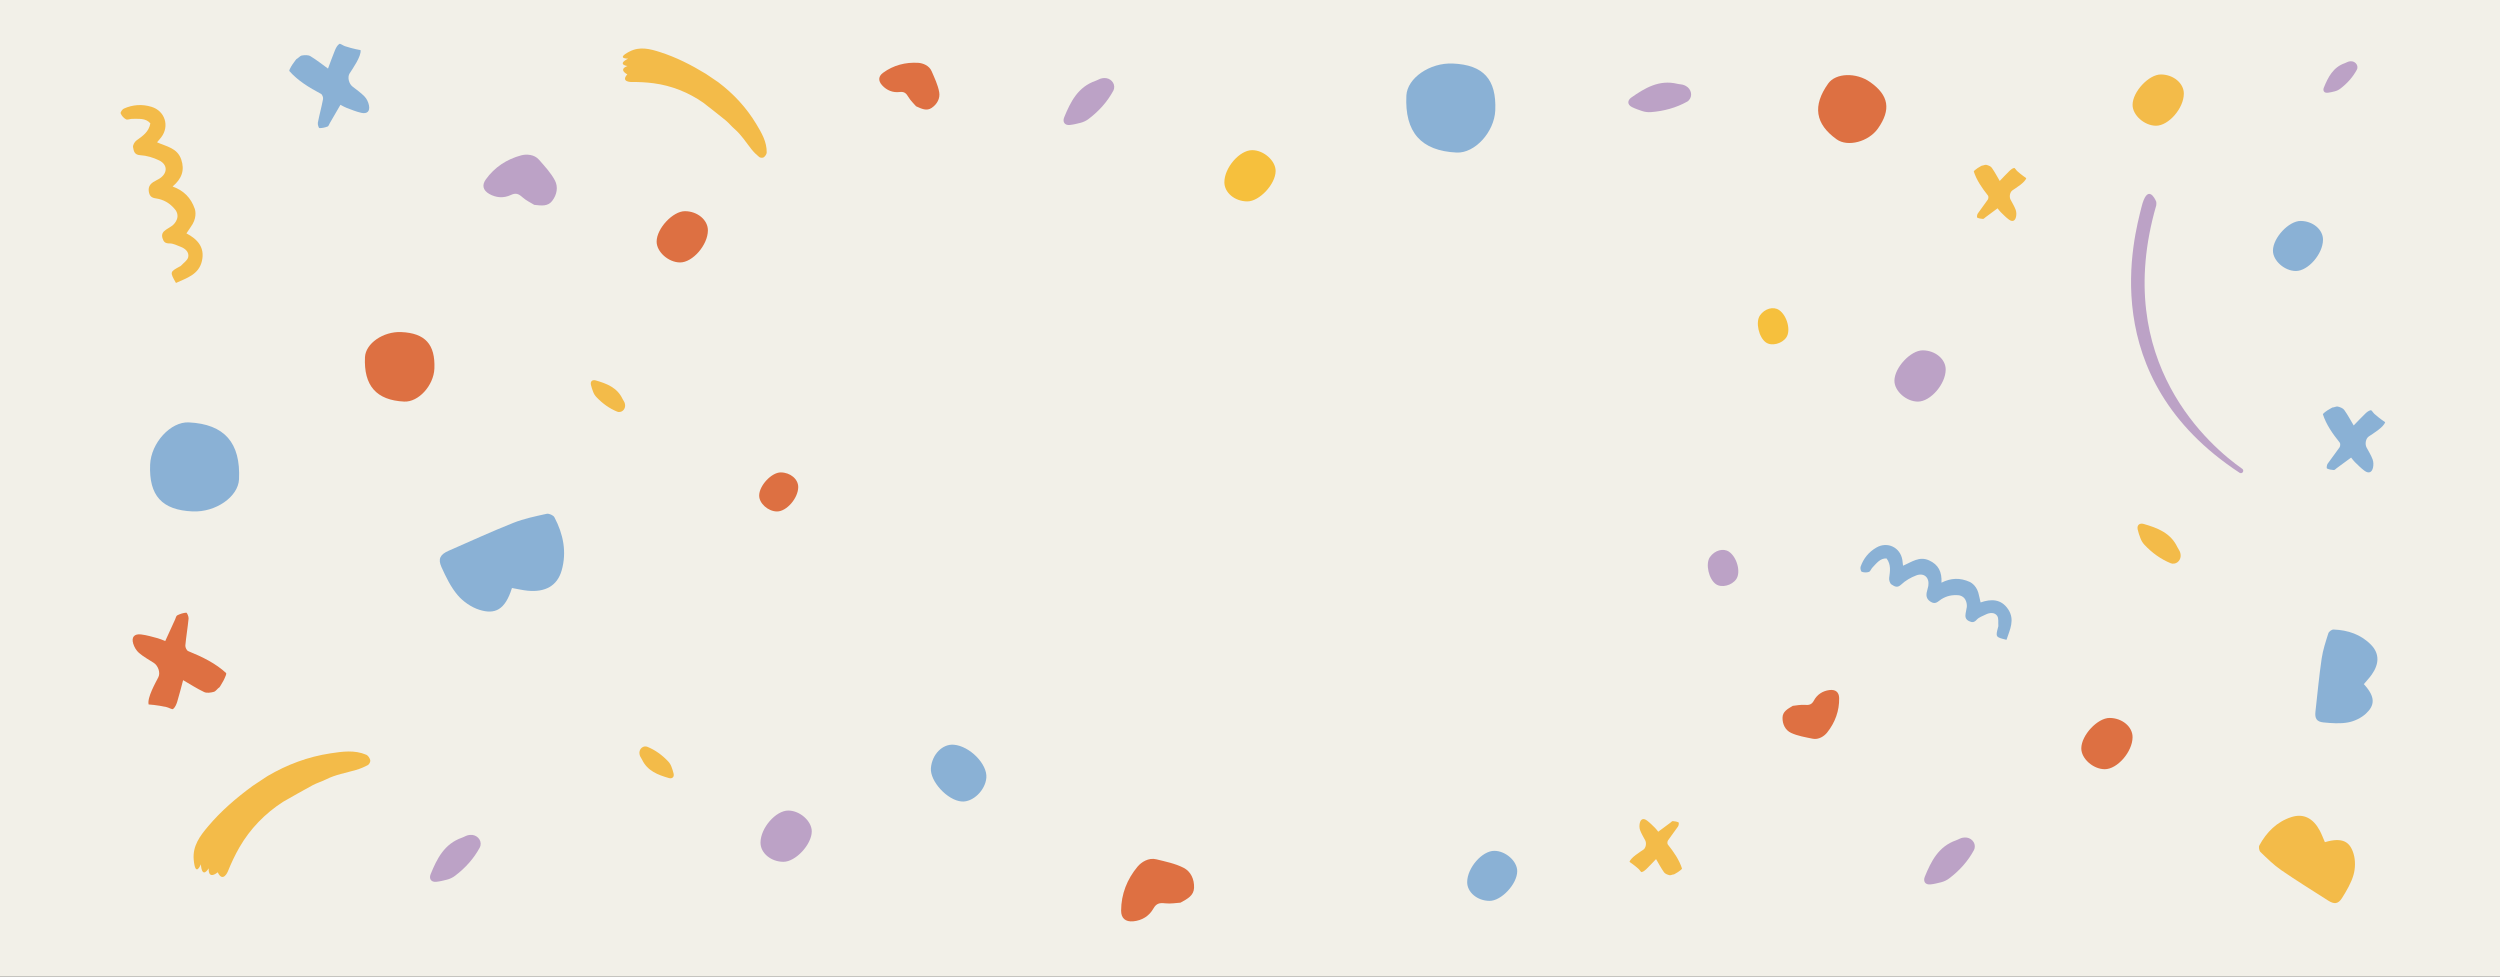 <svg width="2048" height="800" viewBox="0 0 2048 800" fill="none" xmlns="http://www.w3.org/2000/svg">
<rect x="0" y="0" width="2048" height="800" fill="#333333" stroke="none"/>
<g clip-path="url(#clip0_40_18)">
<rect width="2048" height="800" fill="#F2F0E8"/>
<path d="M158.691 704.305C157.655 692.902 163.916 684.709 170.529 676.883C181.181 664.254 193.361 653.815 207.015 643.784L219.141 635.761C219.159 635.747 219.176 635.733 219.201 635.729C235.205 626.322 252.299 619.936 270.647 617.151C280.49 615.662 290.468 614.182 300.061 618.299C301.56 618.941 302.892 621.041 303.319 622.72C303.61 623.854 302.54 626.09 301.454 626.685C298.343 628.384 294.99 629.788 291.588 630.778C283.389 633.153 274.896 634.537 267.149 638.458C263.583 640.266 259.646 641.371 256.136 643.25C248.202 647.499 240.421 652.039 231.988 656.798C231.97 656.812 231.946 656.817 231.928 656.83C217.224 666.27 204.854 679.003 196.135 694.146C192.578 700.33 189.454 706.93 186.611 714.007C186.611 714.007 182.614 723.541 178.338 714.572C178.338 714.572 170.61 721.391 170.94 711.341C170.94 711.341 165.545 720.733 164.544 708.031C164.512 708.027 160.079 719.536 158.691 704.305Z" fill="#F3BB49"/>
<path d="M515.579 42.279C524.138 37.807 532.54 40.057 540.769 42.699C554.041 46.948 566.096 53.092 578.308 60.517L588.461 67.395C588.478 67.405 588.494 67.414 588.506 67.432C600.985 76.89 611.459 88.169 619.527 101.584C623.852 108.782 628.213 116.087 628.085 124.892C628.066 126.268 626.856 127.981 625.684 128.854C624.893 129.445 622.805 129.329 621.993 128.673C619.667 126.793 617.495 124.63 615.63 122.295C611.143 116.663 607.333 110.485 601.786 105.703C599.23 103.503 597.103 100.788 594.509 98.654C588.646 93.832 582.605 89.223 576.183 84.176C576.167 84.166 576.155 84.148 576.139 84.139C564.052 75.705 550.146 70.15 535.534 68.217C529.568 67.43 523.417 67.115 516.985 67.172C516.985 67.172 508.265 67.118 513.885 60.901C513.885 60.901 506.084 57.066 514.027 54.093C514.027 54.093 504.969 52.904 514.553 48.042C514.546 48.016 504.146 48.257 515.579 42.279Z" fill="#F3BB49"/>
<path d="M1190.13 52.037C1215.28 53.142 1225.97 64.972 1224.93 90.378C1224.18 108.194 1208.14 125.725 1193.22 124.977C1164.09 123.552 1150.67 108.337 1152.1 78.298C1152.82 63.974 1171.26 51.218 1190.13 52.037Z" fill="#8AB1D5"/>
<path d="M1705 613.014C1705.06 602.269 1718.32 588.083 1728.24 588.139C1738.5 588.195 1747.06 595.358 1747 603.92C1746.94 615.84 1734.5 630.167 1724.21 630.139C1714.67 630.111 1704.94 621.436 1705 613.014Z" fill="#DD7042"/>
<path d="M1747 85.876C1747.06 75.131 1760.32 60.944 1770.24 61C1780.5 61.056 1789.06 68.219 1789 76.782C1788.94 88.702 1776.5 103.028 1766.21 103C1756.67 102.972 1746.94 94.298 1747 85.876Z" fill="#F3BB49"/>
<path d="M1405.7 478.566C1399.8 474.499 1396.97 461.865 1400.73 456.42C1404.62 450.79 1411.78 448.772 1416.47 452.02C1423.01 456.53 1426.23 468.768 1422.35 474.424C1418.75 479.663 1410.32 481.762 1405.7 478.566Z" fill="#BCA2C6"/>
<path d="M1446.7 280.566C1440.8 276.498 1437.97 263.864 1441.73 258.419C1445.62 252.789 1452.78 250.771 1457.47 254.019C1464.01 258.529 1467.23 270.767 1463.35 276.423C1459.75 281.662 1451.32 283.761 1446.7 280.566Z" fill="#F6C03D"/>
<path d="M1862 205.283C1862.05 194.794 1875 180.946 1884.69 181C1894.71 181.055 1903.05 188.047 1903 196.406C1902.94 208.042 1890.79 222.027 1880.75 222C1871.44 221.973 1861.95 213.505 1862 205.283Z" fill="#8AB1D5"/>
<path d="M1617.62 139.543C1617.36 139.763 1617.12 140.047 1616.91 140.432C1619.22 147.664 1623.66 154.035 1628.54 160.195C1629.09 160.891 1628.96 162.706 1628.41 163.522C1625.77 167.417 1622.8 171.102 1620.15 174.989C1619.56 175.85 1619.37 178.087 1619.71 178.261C1621.15 178.958 1622.85 179.26 1624.47 179.352C1625.1 179.388 1625.8 178.518 1626.45 178.032C1629.7 175.63 1632.94 173.22 1636.4 170.653C1637.29 171.744 1638.07 172.88 1639.04 173.825C1641.19 175.914 1643.28 178.114 1645.69 179.874C1648.53 181.955 1650.76 181.112 1651.52 177.674C1651.93 175.841 1651.89 173.66 1651.25 171.909C1650.2 169.021 1648.53 166.345 1647.07 163.595C1645.84 161.258 1646.46 157.381 1648.62 155.905C1651.2 154.145 1658.98 149.434 1659.91 145.923C1659.91 145.923 1656.23 143.549 1652.45 140.121C1651.54 139.296 1650.61 137.49 1649.98 137.6C1648.63 137.848 1647.3 138.902 1646.26 139.91C1643.5 142.577 1640.91 145.41 1638.18 148.233C1636.08 144.667 1634.1 140.882 1631.66 137.417C1630.79 136.188 1628.84 135.446 1627.23 135.052C1626.12 134.777 1624.76 135.684 1623.51 135.703L1622.8 136.069C1620.98 137.05 1619.21 138.177 1617.62 139.543Z" fill="#F3BB49"/>
<path d="M1596.87 719.522C1594.85 721.059 1592.54 722.166 1590.08 722.779C1587.21 723.491 1584.33 724.225 1581.42 724.518C1576.98 724.971 1575.33 721.822 1576.78 718.262C1581.97 705.551 1588.02 693.394 1602.39 688.392C1604.3 687.733 1606.1 686.469 1608.03 686.224C1608.48 686.158 1608.93 686.115 1609.38 686.086C1614.38 685.708 1618.71 690.016 1617.61 694.904C1617.5 695.433 1617.32 695.921 1617.07 696.376C1612.15 705.483 1605.35 713.073 1596.87 719.522Z" fill="#BCA2C6"/>
<path d="M537.91 197.875C537.966 187.131 551.228 172.944 561.153 173C571.415 173.056 579.966 180.219 579.91 188.782C579.854 200.702 567.405 215.028 557.116 215C547.583 214.972 537.854 206.298 537.91 197.875Z" fill="#DD7042"/>
<path d="M891.872 97.383C889.855 98.919 887.541 100.027 885.082 100.639C882.211 101.351 879.335 102.085 876.416 102.378C871.982 102.831 870.334 99.682 871.781 96.122C876.966 83.411 883.022 71.254 897.391 66.253C899.302 65.594 901.098 64.33 903.034 64.084C903.483 64.019 903.926 63.976 904.377 63.947C909.376 63.569 913.707 67.876 912.61 72.764C912.495 73.293 912.32 73.781 912.07 74.237C907.149 83.344 900.352 90.933 891.872 97.383Z" fill="#BCA2C6"/>
<path d="M372.872 717.383C370.855 718.919 368.541 720.027 366.082 720.639C363.211 721.351 360.335 722.085 357.416 722.378C352.982 722.831 351.334 719.682 352.781 716.122C357.966 703.411 364.022 691.254 378.391 686.253C380.302 685.594 382.098 684.33 384.034 684.084C384.483 684.019 384.926 683.976 385.377 683.947C390.376 683.569 394.707 687.876 393.61 692.764C393.495 693.293 393.32 693.781 393.07 694.237C388.149 703.344 381.352 710.934 372.872 717.383Z" fill="#BCA2C6"/>
<path d="M1917.18 72.639C1915.82 73.671 1914.27 74.414 1912.62 74.825C1910.69 75.303 1908.76 75.796 1906.81 75.992C1903.83 76.296 1902.72 74.183 1903.69 71.794C1907.17 63.263 1911.24 55.104 1920.88 51.747C1922.16 51.305 1923.37 50.457 1924.67 50.292C1924.97 50.248 1925.27 50.219 1925.57 50.2C1928.93 49.946 1931.83 52.837 1931.1 56.117C1931.02 56.472 1930.9 56.8 1930.73 57.106C1927.43 63.218 1922.87 68.311 1917.18 72.639Z" fill="#BCA2C6"/>
<path d="M1756.81 446.367C1755.33 444.794 1754.18 442.931 1753.44 440.899C1752.57 438.528 1751.69 436.154 1751.18 433.704C1750.39 429.982 1752.92 428.3 1756.07 429.206C1767.32 432.458 1778.18 436.498 1783.72 448.238C1784.46 449.8 1785.69 451.21 1786.07 452.83C1786.17 453.205 1786.25 453.577 1786.31 453.957C1787.08 458.165 1783.82 462.228 1779.57 461.739C1779.11 461.689 1778.68 461.584 1778.27 461.413C1770.1 458.06 1763.05 452.979 1756.81 446.367Z" fill="#F3BB49"/>
<path d="M1936.46 560.438C1946.27 571.06 1945.39 577.9 1938.17 584.597C1934.3 588.18 1928.7 590.853 1923.49 591.812C1916.99 593.002 1910.04 592.471 1903.37 591.809C1897.76 591.252 1896.19 588.509 1896.82 582.904C1898.45 568.431 1899.79 553.898 1901.9 539.497C1902.93 532.472 1905.23 525.598 1907.38 518.787C1907.82 517.396 1910.2 515.65 1911.63 515.706C1923.41 516.139 1934.23 519.778 1942.49 528.359C1949.38 535.504 1949.08 543.995 1942.83 552.772C1940.98 555.356 1938.75 557.705 1936.46 560.438Z" fill="#8AB1D5"/>
<path d="M1468.66 578.223C1471.37 577.972 1475.02 577.159 1478.56 577.447C1482.05 577.731 1484.16 577.232 1485.95 573.88C1488.54 569.009 1493.03 566.026 1498.63 565.297C1503.65 564.646 1506.52 566.98 1506.63 571.785C1506.87 582.285 1503.28 591.912 1496.81 600.076C1494.44 603.058 1489.86 606.16 1484.96 605.159C1478.96 603.926 1472.7 602.912 1467.27 600.394C1462.61 598.234 1460.15 593.387 1460.24 587.931C1460.32 583.07 1464.08 580.9 1468.66 578.223Z" fill="#DE7042"/>
<path d="M1904.55 689.905C1919.13 685.592 1925.15 689.602 1928.07 699.515C1929.64 704.822 1929.53 711.347 1928 716.7C1926.08 723.377 1922.33 729.687 1918.59 735.665C1915.44 740.699 1912.13 740.898 1907.15 737.704C1894.3 729.451 1881.26 721.435 1868.7 712.758C1862.57 708.533 1857.18 703.171 1851.78 697.981C1850.68 696.915 1850.15 693.861 1850.87 692.546C1856.78 681.641 1865.26 673.132 1877.2 669.324C1887.14 666.15 1894.98 670.379 1900.32 680.345C1901.88 683.287 1903.05 686.48 1904.55 689.905Z" fill="#F3BB49"/>
<path d="M144.039 172.397C140.262 167.461 135.882 164.458 130.157 162.99C127.066 162.191 123.226 162.761 122.104 157.967C121.151 153.858 122.366 151.277 125.552 149.148C127.29 147.983 129.312 147.224 131.033 146.049C137.398 141.679 137.365 134.81 130.377 131.401C125.623 129.083 120.131 127.426 114.865 127.134C109.803 126.856 109.596 123.44 109.004 120.654C108.662 119.002 110.241 116.175 111.814 115.045C116.841 111.418 121.972 108.081 123.168 101.056C119.272 96.512 113.623 97.486 108.346 97.351C106.604 97.317 104.467 98.424 103.193 97.742C101.34 96.757 99.648 94.82 98.85 92.91C98.489 92.067 100.149 89.562 101.435 88.985C108.74 85.692 116.362 85.17 124.041 87.489C135.143 90.822 139.102 103.273 132.041 112.517C131.104 113.742 130.069 114.903 128.653 116.58C136.334 120.014 145.22 121.236 148.423 130.526C151.494 139.463 148.93 146.391 141.392 152.782C150.419 156.065 156.393 161.914 159.559 171.099C159.559 171.099 161.709 176.767 157.773 183.584C156.358 186.024 154.487 188.417 152.737 191.18C161.734 195.909 168.017 202.626 165.4 213.871C162.803 224.999 152.931 227.738 144.151 231.803C139.067 222.846 139.089 222.743 147.3 218.287C147.611 218.124 147.971 217.993 148.193 217.749C150.313 215.389 153.671 213.253 154.205 210.573C155.012 206.508 151.81 203.586 147.863 202.117C144.941 201.028 141.932 199.378 138.957 199.416C135.393 199.449 134.083 198.252 133.13 195.174C132.101 191.872 133.422 189.875 135.967 188.176C137.68 187.03 139.434 185.946 141.166 184.825C141.177 184.808 148.336 179.356 144.039 172.397Z" fill="#F3BB49"/>
<path d="M157.778 418.963C132.63 417.858 121.939 406.028 122.979 380.622C123.733 362.806 139.769 345.275 154.693 346.023C183.824 347.448 197.241 362.663 195.806 392.702C195.089 407.026 176.649 419.782 157.778 418.963Z" fill="#8AB1D5"/>
<path d="M437.68 167.824C434.994 166.149 431.03 164.332 427.949 161.557C424.911 158.82 422.604 157.8 418.583 159.705C412.744 162.477 406.478 162.125 400.769 158.854C395.654 155.92 394.638 151.684 397.927 147.066C405.099 136.964 415.217 130.402 426.973 127.258C431.268 126.111 437.704 126.417 441.538 130.825C446.239 136.236 451.328 141.619 454.594 147.842C457.396 153.181 456.261 159.503 452.334 164.6C448.831 169.136 443.814 168.53 437.68 167.824Z" fill="#BCA2C6"/>
<path d="M328.684 272.029C348.321 272.892 356.669 282.129 355.856 301.966C355.268 315.878 342.747 329.566 331.093 328.982C308.347 327.869 297.871 315.989 298.991 292.534C299.552 281.35 313.95 271.389 328.684 272.029Z" fill="#DD7042"/>
<path d="M621.91 405.953C621.953 397.766 632.057 386.957 639.619 387C647.437 387.043 653.953 392.5 653.91 399.024C653.867 408.106 644.383 419.021 636.543 419C629.28 418.979 621.868 412.37 621.91 405.953Z" fill="#DD7042"/>
<path d="M488.556 325.267C487.374 324.015 486.461 322.533 485.871 320.917C485.184 319.031 484.482 317.142 484.075 315.193C483.45 312.232 485.457 310.894 487.964 311.615C496.916 314.202 505.557 317.416 509.964 326.755C510.546 327.998 511.529 329.119 511.833 330.408C511.91 330.707 511.971 331.003 512.022 331.305C512.637 334.652 510.041 337.885 506.663 337.495C506.297 337.456 505.955 337.372 505.63 337.237C499.13 334.569 493.519 330.527 488.556 325.267Z" fill="#F3BB49"/>
<path d="M1551.91 311.875C1551.97 301.131 1565.23 286.944 1575.15 287C1585.41 287.056 1593.97 294.219 1593.91 302.782C1593.85 314.702 1581.41 329.028 1571.12 329C1561.58 328.972 1551.85 320.298 1551.91 311.875Z" fill="#BCA2C6"/>
<path d="M1836.84 384.048C1811.41 366.223 1729.14 296.98 1766.38 168.291C1766.5 167.88 1766.57 165.731 1766.42 165.328C1765.16 162.114 1759.01 150.144 1754.19 170.108C1748.8 192.481 1715.16 308.968 1834.65 387.291C1834.9 387.447 1835.19 387.566 1835.47 387.594C1837.49 387.865 1838.51 385.224 1836.84 384.048Z" fill="#BCA2C6"/>
<path d="M1903.75 338.333C1903.44 338.592 1903.15 338.925 1902.91 339.377C1905.64 347.867 1910.91 355.345 1916.7 362.576C1917.36 363.394 1917.2 365.524 1916.55 366.482C1913.42 371.055 1909.9 375.381 1906.76 379.943C1906.06 380.955 1905.82 383.58 1906.23 383.785C1907.93 384.602 1909.96 384.957 1911.88 385.065C1912.62 385.108 1913.46 384.086 1914.22 383.516C1918.08 380.696 1921.93 377.866 1926.03 374.854C1927.08 376.134 1928 377.468 1929.16 378.577C1931.71 381.03 1934.18 383.612 1937.04 385.678C1940.41 388.121 1943.06 387.131 1943.96 383.096C1944.44 380.944 1944.4 378.383 1943.64 376.328C1942.4 372.938 1940.41 369.796 1938.68 366.568C1937.22 363.824 1937.96 359.273 1940.52 357.54C1943.57 355.474 1952.81 349.944 1953.91 345.823C1953.91 345.823 1949.54 343.036 1945.06 339.011C1943.99 338.043 1942.89 335.923 1942.13 336.052C1940.53 336.343 1938.95 337.58 1937.72 338.764C1934.45 341.895 1931.37 345.22 1928.14 348.534C1925.65 344.348 1923.3 339.904 1920.4 335.837C1919.37 334.395 1917.06 333.524 1915.15 333.061C1913.83 332.738 1912.22 333.803 1910.73 333.825L1909.9 334.255C1907.73 335.407 1905.63 336.73 1903.75 338.333Z" fill="#8AB1D5"/>
<path d="M185.02 553.207C185.215 552.704 185.334 552.128 185.325 551.443C176.625 543.336 165.632 538.053 154.191 533.398C152.897 532.872 151.693 530.29 151.834 528.749C152.498 521.395 153.788 514.07 154.485 506.714C154.642 505.082 153.208 501.873 152.596 501.903C150.085 502.056 147.5 502.957 145.191 504.081C144.296 504.515 143.99 506.247 143.468 507.409C140.811 513.197 138.173 518.991 135.357 525.164C133.296 524.359 131.354 523.405 129.289 522.866C124.731 521.664 120.168 520.268 115.5 519.719C109.992 519.064 107.543 521.943 109.117 527.225C109.96 530.041 111.676 532.994 113.891 534.896C117.543 538.033 121.901 540.398 126.004 543.037C129.496 545.278 131.587 551.061 129.737 554.739C127.521 559.13 120.364 571.571 121.761 577.084C121.761 577.084 128.657 577.49 136.487 579.265C138.371 579.692 141.03 581.444 141.826 580.803C143.5 579.425 144.533 576.958 145.2 574.779C146.969 569.01 148.392 563.138 150.004 557.178C155.622 560.433 161.24 564.083 167.261 566.933C169.401 567.94 172.659 567.452 175.185 566.749C176.921 566.272 178.105 563.985 179.825 562.992L180.516 561.949C182.29 559.2 183.876 556.294 185.02 553.207Z" fill="#DE7042"/>
<path d="M665 681.125C664.944 691.869 651.682 706.056 641.757 706C631.496 705.944 622.944 698.781 623 690.218C623.056 678.298 635.505 663.972 645.794 664C655.327 664.028 665.056 672.702 665 681.125Z" fill="#BCA2C6"/>
<path d="M1045 140.125C1044.94 150.869 1031.68 165.056 1021.76 165C1011.5 164.944 1002.94 157.781 1003 149.218C1003.06 137.298 1015.5 122.972 1025.79 123C1035.33 123.028 1045.06 131.702 1045 140.125Z" fill="#F6C03D"/>
<path d="M1242.91 713.717C1242.86 724.206 1229.91 738.054 1220.22 738C1210.2 737.945 1201.86 730.953 1201.91 722.594C1201.97 710.958 1214.12 696.973 1224.16 697C1233.47 697.027 1242.96 705.495 1242.91 713.717Z" fill="#8AB1D5"/>
<path d="M1377.2 712.457C1377.46 712.237 1377.7 711.953 1377.91 711.568C1375.61 704.336 1371.16 697.965 1366.28 691.805C1365.73 691.109 1365.86 689.294 1366.41 688.478C1369.05 684.583 1372.02 680.898 1374.67 677.011C1375.26 676.15 1375.46 673.913 1375.11 673.739C1373.67 673.042 1371.97 672.74 1370.35 672.648C1369.72 672.612 1369.02 673.482 1368.37 673.968C1365.12 676.37 1361.88 678.78 1358.42 681.347C1357.53 680.256 1356.75 679.12 1355.78 678.175C1353.63 676.086 1351.54 673.886 1349.13 672.126C1346.29 670.045 1344.06 670.888 1343.3 674.326C1342.89 676.159 1342.93 678.34 1343.57 680.091C1344.62 682.979 1346.29 685.655 1347.75 688.405C1348.98 690.742 1348.36 694.619 1346.2 696.095C1343.62 697.855 1335.84 702.566 1334.91 706.077C1334.91 706.077 1338.59 708.451 1342.37 711.879C1343.28 712.704 1344.21 714.51 1344.84 714.4C1346.19 714.152 1347.52 713.098 1348.56 712.09C1351.32 709.423 1353.91 706.59 1356.64 703.767C1358.74 707.333 1360.72 711.118 1363.16 714.583C1364.03 715.812 1365.98 716.554 1367.59 716.948C1368.7 717.223 1370.06 716.316 1371.31 716.297L1372.02 715.931C1373.84 714.95 1375.61 713.823 1377.2 712.457Z" fill="#F3BB49"/>
<path d="M547.354 623.733C548.536 624.985 549.449 626.467 550.039 628.083C550.726 629.969 551.428 631.858 551.836 633.807C552.46 636.768 550.453 638.106 547.946 637.385C538.994 634.798 530.354 631.584 525.946 622.245C525.364 621.002 524.382 619.881 524.077 618.592C524 618.293 523.94 617.997 523.888 617.695C523.273 614.348 525.869 611.115 529.247 611.505C529.613 611.544 529.955 611.628 530.28 611.763C536.781 614.431 542.392 618.473 547.354 623.733Z" fill="#F3BB49"/>
<path d="M967.095 739.457C963.633 739.655 958.939 740.534 954.43 739.998C949.983 739.468 947.275 740.013 944.88 744.257C941.407 750.424 935.578 754.065 928.404 754.746C921.975 755.352 918.391 752.205 918.417 745.997C918.454 732.431 923.363 720.172 931.896 709.935C935.014 706.196 940.965 702.406 947.18 703.926C954.803 705.797 962.756 707.398 969.609 710.902C975.487 713.908 978.464 720.279 978.17 727.319C977.9 733.589 973.028 736.215 967.095 739.457Z" fill="#DE7042"/>
<path d="M419.398 481.699C413.724 499.937 405.315 503.443 392.885 499.609C386.232 497.555 379.472 492.907 374.936 487.584C369.282 480.936 365.295 472.627 361.648 464.561C358.576 457.769 360.682 454.17 367.51 451.186C385.142 443.486 402.657 435.426 420.529 428.327C429.241 424.857 438.626 422.949 447.839 420.911C449.725 420.504 453.294 422.073 454.17 423.737C461.458 437.503 464.441 452.286 460.084 467.411C456.458 480.01 446.543 485.271 432.373 483.919C428.196 483.511 424.036 482.512 419.398 481.699Z" fill="#8AB1D5"/>
<path d="M787.78 656.584C776.079 655.634 761.721 640.013 762.602 629.205C763.512 618.03 772.023 609.307 781.347 610.076C794.328 611.123 808.906 625.87 808.025 637.077C807.206 647.46 796.951 657.342 787.78 656.584Z" fill="#8AB1D5"/>
<path d="M237.401 56.601C237.186 57.029 237.03 57.529 236.979 58.136C243.972 66.09 253.235 71.745 262.948 76.884C264.047 77.465 264.889 79.859 264.631 81.211C263.41 87.667 261.638 94.043 260.388 100.498C260.108 101.93 261.1 104.9 261.643 104.928C263.876 105.015 266.239 104.446 268.377 103.655C269.206 103.35 269.625 101.843 270.187 100.859C273.036 95.967 275.867 91.068 278.889 85.849C280.642 86.744 282.276 87.761 284.056 88.422C287.981 89.891 291.895 91.533 295.975 92.433C300.787 93.502 303.201 91.169 302.264 86.349C301.762 83.779 300.5 81.011 298.705 79.13C295.747 76.027 292.098 73.546 288.698 70.844C285.805 68.549 284.455 63.24 286.407 60.146C288.744 56.452 296.145 46.064 295.385 41.056C295.385 41.056 289.323 40.085 282.554 37.819C280.925 37.274 278.726 35.485 277.967 35.983C276.368 37.055 275.242 39.149 274.464 41.021C272.403 45.975 270.639 51.05 268.7 56.188C264.014 52.806 259.362 49.074 254.285 46.015C252.48 44.933 249.558 45.077 247.264 45.476C245.687 45.744 244.444 47.666 242.838 48.393L242.137 49.255C240.331 51.533 238.679 53.967 237.401 56.601Z" fill="#8AB1D5"/>
<path d="M1532.06 67.263C1547.36 78.078 1549.29 89.788 1538.41 105.275C1530.76 116.126 1513.67 120.646 1504.62 114.169C1486.96 101.55 1484.69 86.623 1497.68 68.395C1503.89 59.716 1520.57 59.153 1532.06 67.263Z" fill="#DD7042"/>
<path d="M1352.55 91.847C1350.03 92.049 1347.48 91.728 1345.08 90.914C1342.28 89.96 1339.47 89.022 1336.85 87.69C1332.88 85.672 1333.19 82.132 1336.34 79.921C1347.57 72.033 1359.24 65.083 1374.03 68.648C1376 69.127 1378.19 69.035 1379.95 69.876C1380.37 70.064 1380.76 70.267 1381.16 70.487C1385.57 72.873 1386.88 78.838 1383.31 82.356C1382.93 82.739 1382.52 83.055 1382.06 83.303C1373 88.301 1363.18 91.009 1352.55 91.847Z" fill="#BCA2C6"/>
<path d="M750.429 87.058C748.673 84.985 745.912 82.455 744.118 79.389C742.35 76.366 740.733 74.923 736.961 75.379C731.483 76.045 726.466 74.077 722.658 69.905C719.248 66.165 719.517 62.476 723.394 59.636C731.858 53.417 741.807 50.846 752.206 51.469C756.005 51.698 761.172 53.675 763.157 58.26C765.588 63.886 768.343 69.595 769.394 75.49C770.296 80.549 767.733 85.341 763.212 88.396C759.18 91.112 755.247 89.275 750.429 87.058Z" fill="#DE7042"/>
<path d="M1604.88 487.666C1599.33 487.106 1594.67 488.13 1590.19 490.98C1587.76 492.514 1585.77 495.382 1581.95 493.169C1578.68 491.266 1577.75 488.883 1578.32 485.484C1578.63 483.629 1579.38 481.837 1579.67 479.986C1580.74 473.127 1576.24 468.923 1569.71 471.407C1565.27 473.098 1560.8 475.678 1557.37 478.95C1554.07 482.097 1551.71 480.132 1549.53 478.806C1548.24 478.015 1547.37 475.241 1547.6 473.515C1548.33 467.989 1549.31 462.574 1545.46 457.469C1540.1 457.228 1537.25 461.53 1533.92 464.905C1532.82 466.026 1532.23 468.108 1531 468.523C1529.21 469.132 1526.9 469.05 1525.17 468.398C1524.39 468.117 1523.78 465.488 1524.2 464.29C1526.55 457.476 1530.9 452.16 1537.15 448.553C1546.16 443.325 1556.73 448.389 1558.41 458.703C1558.63 460.07 1558.75 461.462 1558.97 463.422C1565.95 460.499 1572.22 455.426 1580.26 459.041C1587.98 462.524 1590.92 468.466 1590.45 477.338C1598.15 473.44 1605.65 473.122 1613.59 476.696C1613.59 476.696 1618.62 478.772 1620.64 485.545C1621.36 487.973 1621.77 490.671 1622.5 493.517C1631.13 490.529 1639.38 490.542 1645.11 499.173C1650.77 507.72 1646.48 515.875 1643.72 524.13C1634.74 521.953 1634.69 521.875 1636.84 513.753C1636.92 513.449 1637.06 513.133 1637.04 512.837C1636.8 509.996 1637.48 506.481 1636.06 504.482C1633.9 501.454 1630.02 501.755 1626.63 503.439C1624.12 504.684 1621.19 505.642 1619.38 507.615C1617.21 509.972 1615.62 510.094 1613.03 508.826C1610.24 507.469 1609.75 505.375 1610.21 502.662C1610.51 500.835 1610.89 499.018 1611.22 497.193C1611.22 497.176 1612.07 489.131 1604.88 487.666Z" fill="#8AB1D5"/>
</g>
<defs>
<clipPath id="clip0_40_18">
<rect width="2048" height="800" fill="white"/>
</clipPath>
</defs>
</svg>
